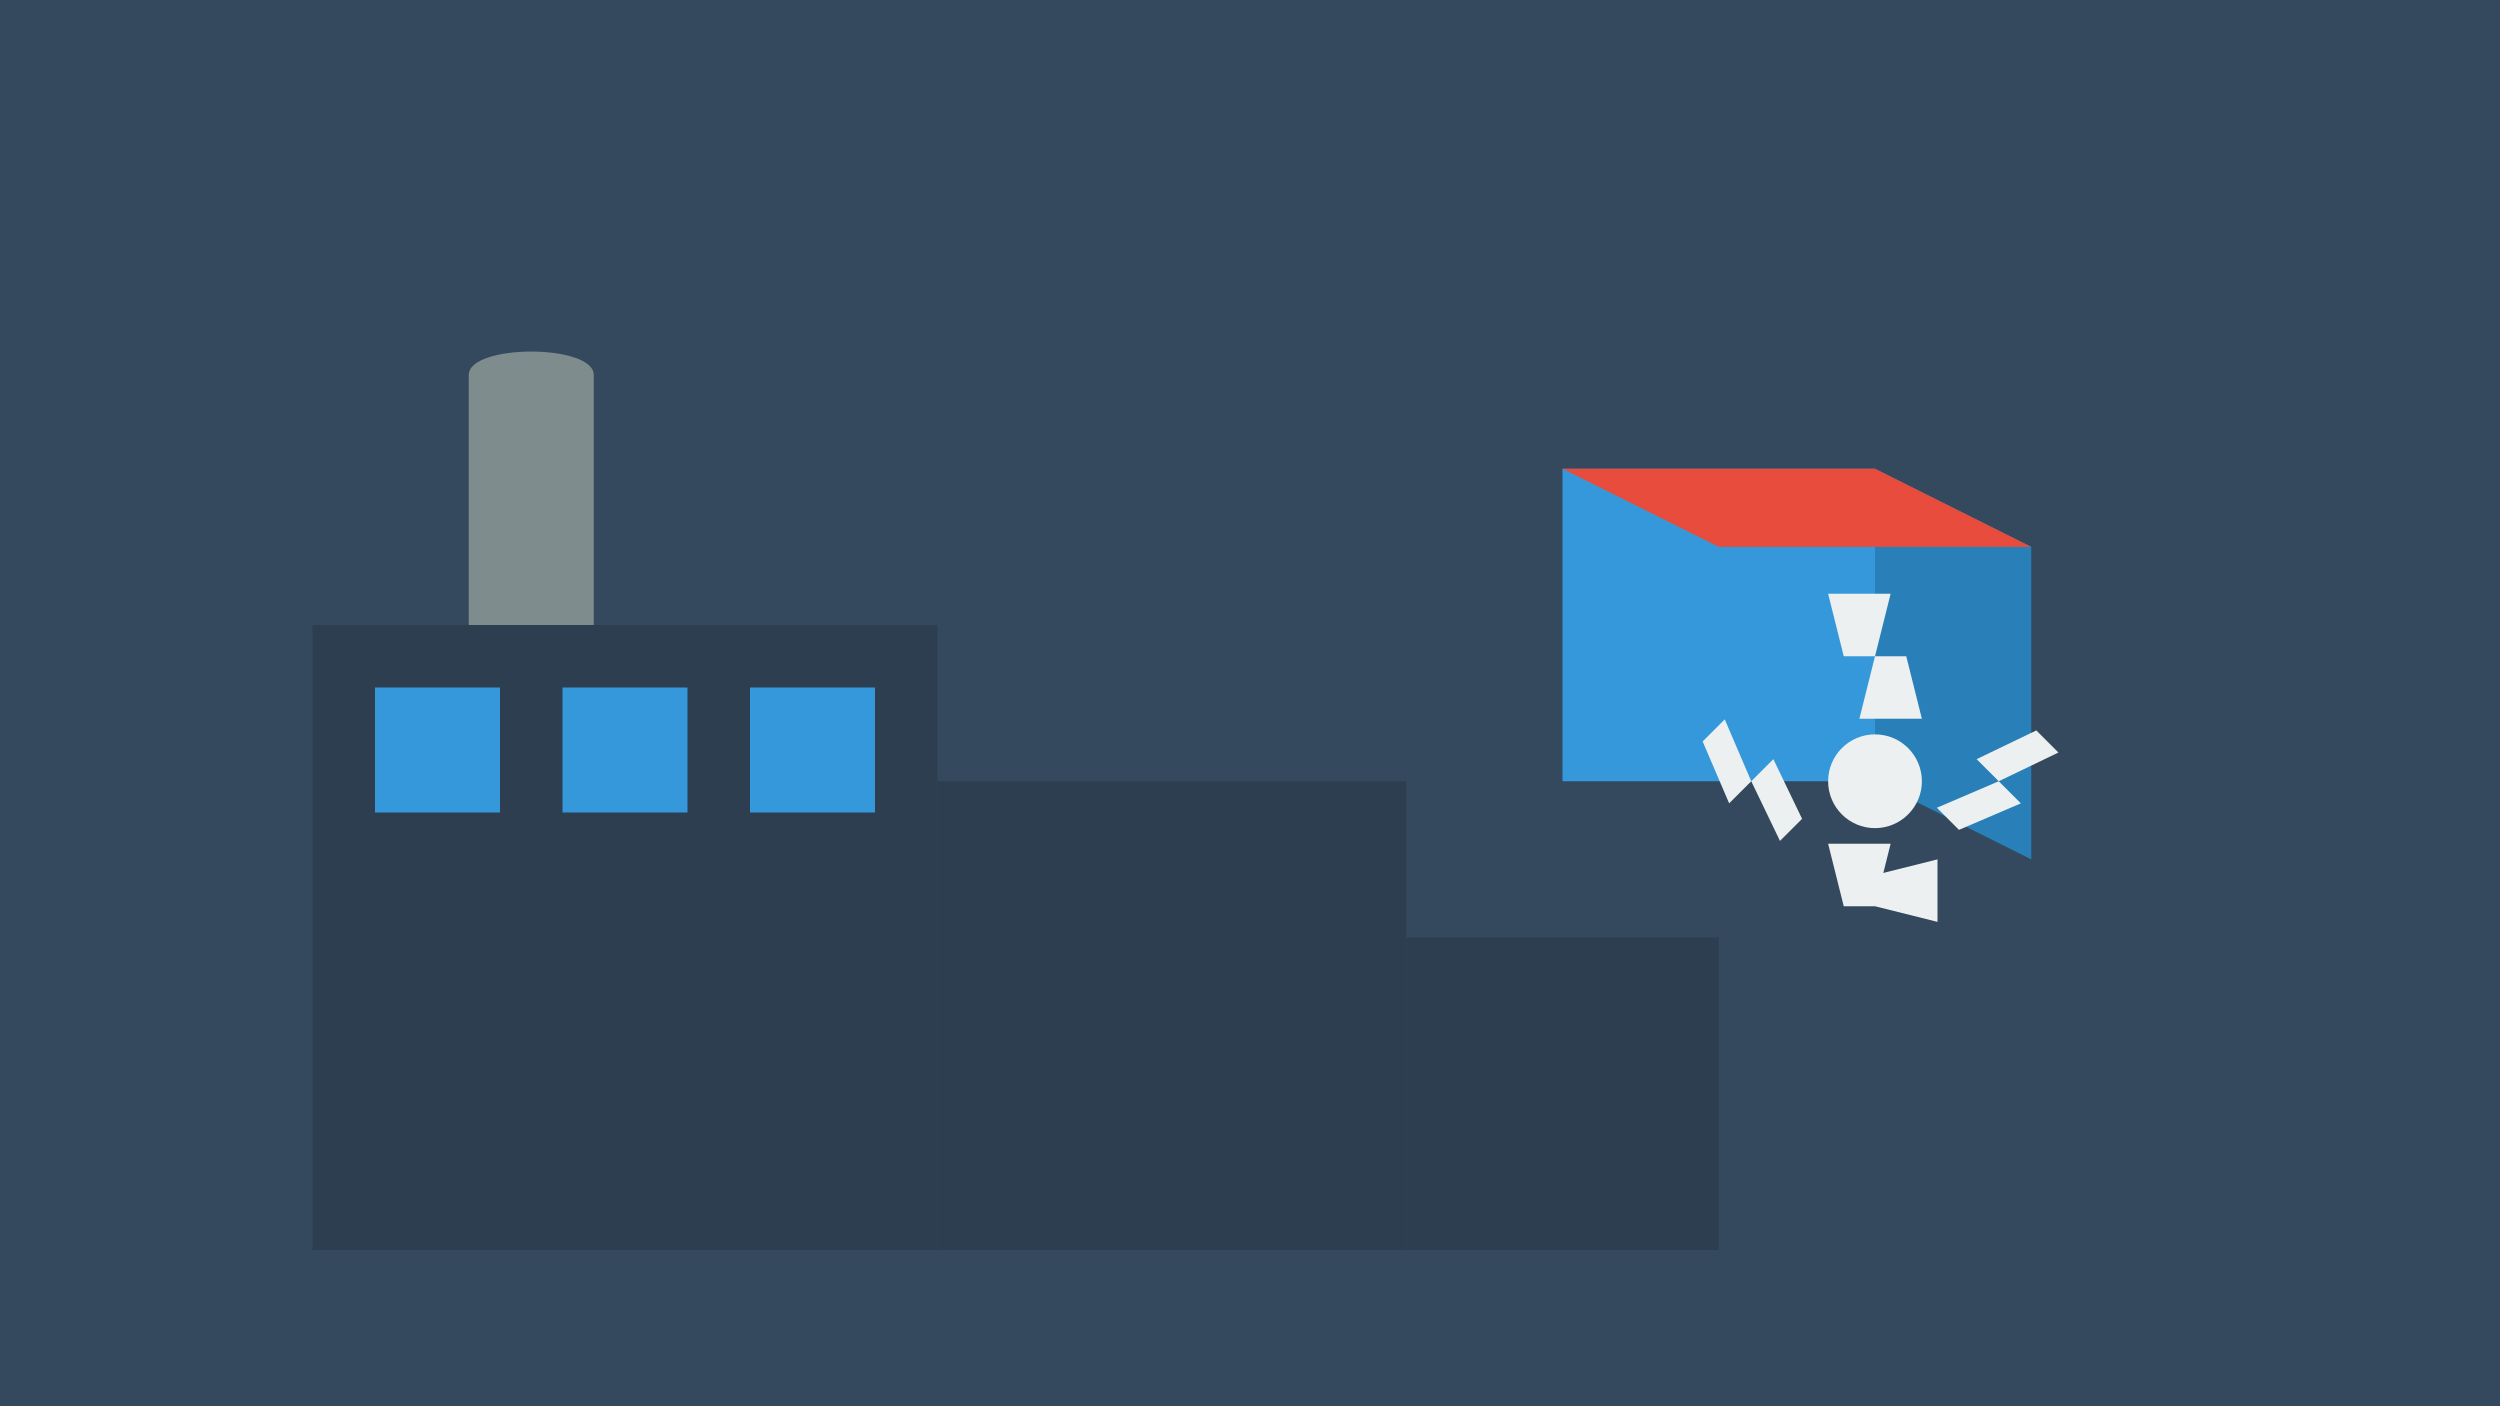 <?xml version="1.0" encoding="UTF-8"?>
<svg width="800" height="450" viewBox="0 0 800 450" xmlns="http://www.w3.org/2000/svg">
  <!-- Background -->
  <rect width="800" height="450" fill="#34495E"/>
  
  <!-- Factory Building -->
  <g transform="translate(100,100)">
    <!-- Main Building -->
    <rect x="0" y="100" width="200" height="200" fill="#2C3E50"/>
    <rect x="200" y="150" width="150" height="150" fill="#2C3E50"/>
    <rect x="350" y="200" width="100" height="100" fill="#2C3E50"/>
    
    <!-- Windows -->
    <rect x="20" y="120" width="40" height="40" fill="#3498DB"/>
    <rect x="80" y="120" width="40" height="40" fill="#3498DB"/>
    <rect x="140" y="120" width="40" height="40" fill="#3498DB"/>
    
    <!-- Chimney -->
    <rect x="50" y="20" width="40" height="80" fill="#7F8C8D"/>
    <path d="M50,20 C50,10 90,10 90,20" fill="#7F8C8D"/>
  </g>
  
  <!-- 3D Cube (representing 3D model gallery) -->
  <g transform="translate(500,150)">
    <!-- Front face -->
    <path d="M0,0 L100,0 L100,100 L0,100 Z" fill="#3498DB"/>
    <!-- Right face -->
    <path d="M100,0 L150,25 L150,125 L100,100 Z" fill="#2980B9"/>
    <!-- Top face -->
    <path d="M0,0 L100,0 L150,25 L50,25 Z" fill="#E74C3C"/>
  </g>
  
  <!-- Gear (representing industrial products) -->
  <g transform="translate(600,250)">
    <path d="M0,-40 L10,-40 L15,-20 L-5,-20 Z" fill="#ECF0F1"/>
    <path d="M28,-28 L38,-28 L30,-8 L20,-8 Z" transform="rotate(45,0,0)" fill="#ECF0F1"/>
    <path d="M40,0 L40,10 L20,15 L20,-5 Z" transform="rotate(90,0,0)" fill="#ECF0F1"/>
    <path d="M28,28 L38,28 L30,48 L20,48 Z" transform="rotate(135,0,0)" fill="#ECF0F1"/>
    <path d="M0,40 L10,40 L15,60 L-5,60 Z" transform="rotate(180,0,0)" fill="#ECF0F1"/>
    <path d="M-28,28 L-18,28 L-25,48 L-35,48 Z" transform="rotate(225,0,0)" fill="#ECF0F1"/>
    <path d="M-40,0 L-30,0 L-25,20 L-45,20 Z" transform="rotate(270,0,0)" fill="#ECF0F1"/>
    <path d="M-28,-28 L-18,-28 L-25,-8 L-35,-8 Z" transform="rotate(315,0,0)" fill="#ECF0F1"/>
    <circle cx="0" cy="0" r="15" fill="#ECF0F1"/>
  </g>
</svg>
